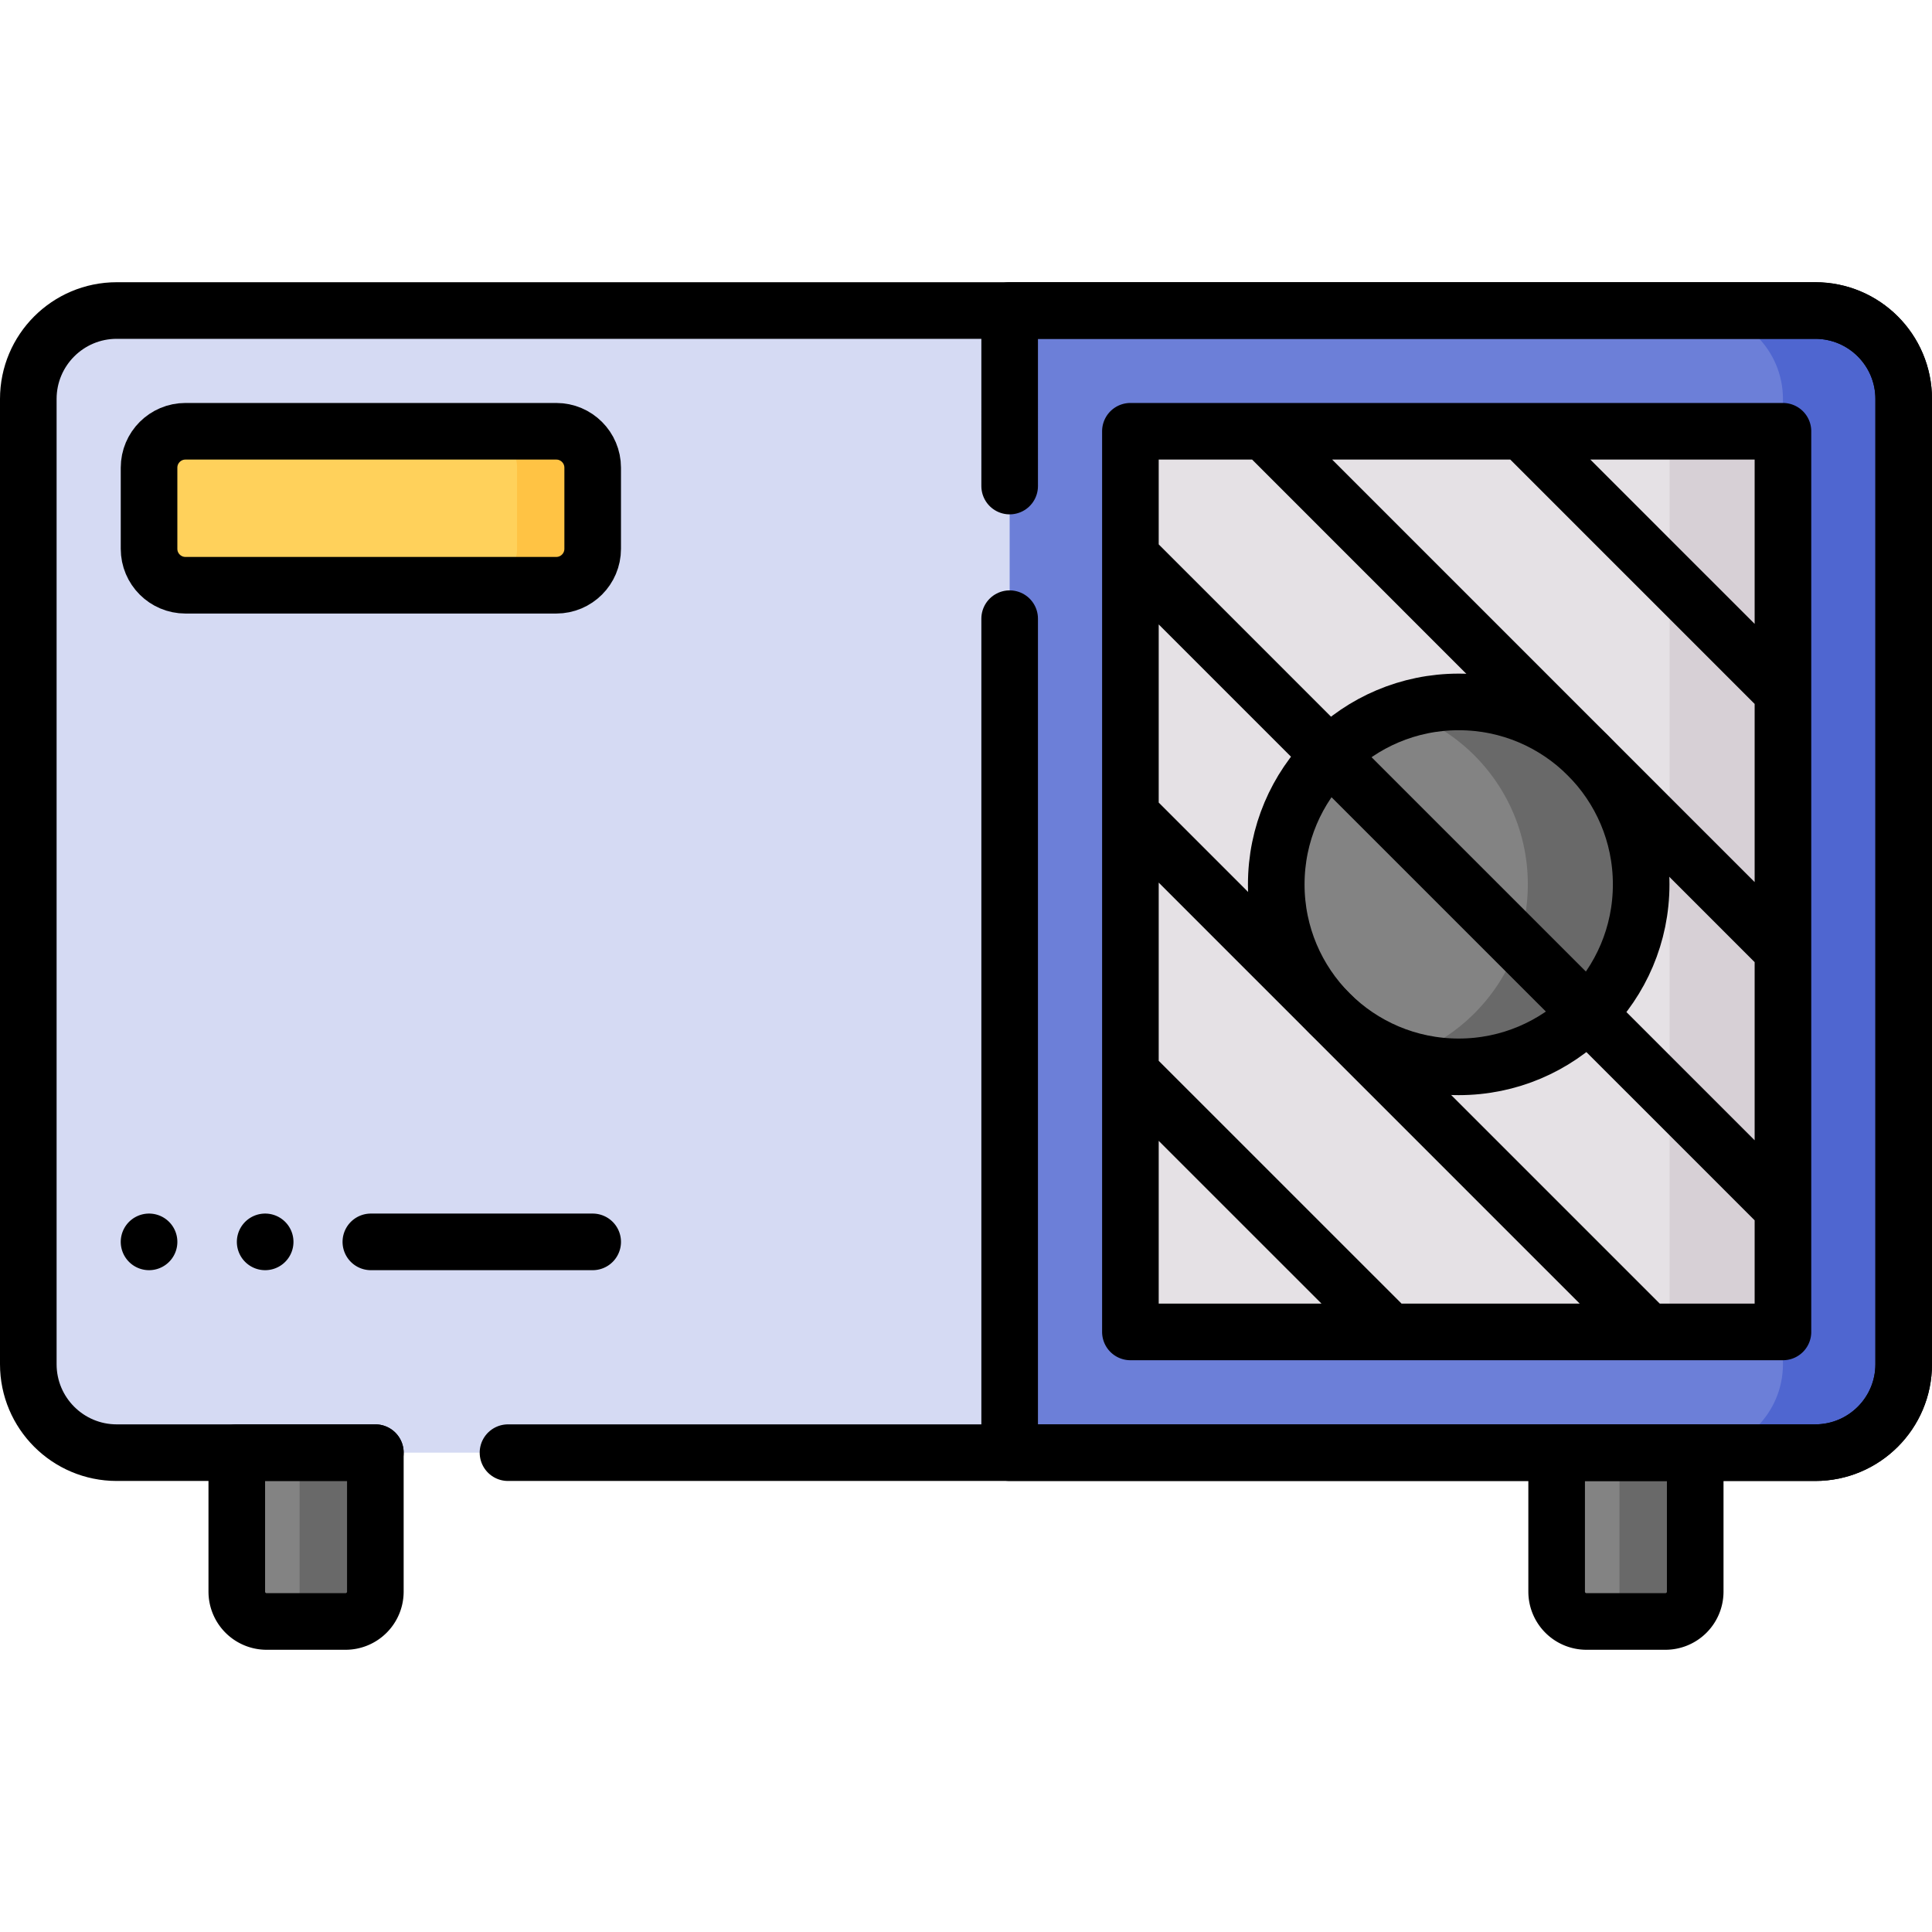 <svg xmlns="http://www.w3.org/2000/svg" xml:space="preserve" width="512" height="512" style="enable-background:new 0 0 512 512"><path fill="#d5daf3" d="M504.5 105.731v255.8c0 12.94-10.49 23.44-23.44 23.44H30.94c-12.95 0-23.44-10.5-23.44-23.44v-255.8c0-12.95 10.49-23.44 23.44-23.44h450.12c12.95 0 23.44 10.49 23.44 23.44z" data-original="#d5daf3"/><path fill="#ffd15b" d="M39.5 145.443v-21.5c0-5.33 4.321-9.652 9.652-9.652h98.262c5.33 0 9.652 4.321 9.652 9.652v21.5c0 5.33-4.321 9.652-9.652 9.652H49.152c-5.331 0-9.652-4.322-9.652-9.652z" data-original="#ffd15b"/><path fill="#ffc344" d="M147.413 114.291h-20.035c5.33 0 9.652 4.321 9.652 9.652v21.5a9.652 9.652 0 0 1-9.652 9.652h20.035c5.33 0 9.652-4.321 9.652-9.652v-21.5a9.652 9.652 0 0 0-9.652-9.652z" data-original="#ffc344"/><path fill="#6c7fd8" d="M504.5 105.731v255.8c0 12.94-10.49 23.44-23.44 23.44H267.57V82.291h213.49c12.95 0 23.44 10.49 23.44 23.44z" data-original="#6c7fd8"/><path fill="#4f66d0" d="M481.06 82.291h-32c12.95 0 23.44 10.49 23.44 23.44v255.8c0 12.94-10.49 23.44-23.44 23.44h32c12.95 0 23.44-10.5 23.44-23.44v-255.8c0-12.95-10.49-23.44-23.44-23.44z" data-original="#4f66d0"/><path fill="#e5e1e5" d="M299.57 114.291H472.5v238.681H299.57z" data-original="#e5e1e5"/><path fill="#d7d0d6" d="M442.46 114.291h30.04v238.681h-30.04z" data-original="#d7d0d6"/><path fill="#838383" d="M62.75 384.971h36.723v36.826a7.912 7.912 0 0 1-7.912 7.912H70.662a7.912 7.912 0 0 1-7.912-7.912v-36.826z" data-original="#838383"/><path fill="#696969" d="M99.47 384.971v36.83c0 4.37-3.54 7.91-7.91 7.91H71.49c4.37 0 7.91-3.54 7.91-7.91v-36.83h20.07z" data-original="#696969"/><path fill="#838383" d="M412.527 384.971h36.723v36.826a7.912 7.912 0 0 1-7.912 7.912h-20.899a7.912 7.912 0 0 1-7.912-7.912v-36.826z" data-original="#838383"/><path fill="#696969" d="M449.25 384.971v36.83c0 4.37-3.54 7.91-7.91 7.91h-20.07c4.37 0 7.91-3.54 7.91-7.91v-36.83h20.07z" data-original="#696969"/><circle cx="386.574" cy="234.371" r="48.354" fill="#838383" data-original="#838383"/><path fill="#696969" d="M386.574 186.017c-5.245 0-10.291.846-15.02 2.391 19.349 6.32 33.334 24.504 33.334 45.964s-13.985 39.644-33.334 45.963a48.277 48.277 0 0 0 15.02 2.391c26.705 0 48.354-21.649 48.354-48.354s-21.649-48.355-48.354-48.355z" data-original="#696969"/><path fill="none" stroke="#000" stroke-linecap="round" stroke-linejoin="round" stroke-miterlimit="10" stroke-width="15" d="M99.473 384.971H30.94c-12.95 0-23.44-10.5-23.44-23.44v-255.8c0-12.95 10.49-23.44 23.44-23.44h450.12c12.95 0 23.44 10.49 23.44 23.44v255.8c0 12.94-10.49 23.44-23.44 23.44H134.622" data-original="#000000" style="stroke-width:15;stroke-linecap:round;stroke-linejoin:round;stroke-miterlimit:10"/><path fill="none" stroke="#000" stroke-linecap="round" stroke-linejoin="round" stroke-miterlimit="10" stroke-width="15" d="M39.5 145.443v-21.5c0-5.33 4.321-9.652 9.652-9.652h98.262c5.33 0 9.652 4.321 9.652 9.652v21.5c0 5.33-4.321 9.652-9.652 9.652H49.152c-5.331 0-9.652-4.322-9.652-9.652zm228.07-16.633V82.291h213.49c12.95 0 23.44 10.49 23.44 23.44v255.8c0 12.94-10.49 23.44-23.44 23.44H267.57V163.956" data-original="#000000" style="stroke-width:15;stroke-linecap:round;stroke-linejoin:round;stroke-miterlimit:10"/><path fill="none" stroke="#000" stroke-linecap="round" stroke-linejoin="round" stroke-miterlimit="10" stroke-width="15" d="M299.57 114.291H472.5v238.681H299.57zM39.5 329.109h0m30.77 0h0m28.012 0h58.783M62.75 384.971h36.723v36.826a7.912 7.912 0 0 1-7.912 7.912H70.662a7.912 7.912 0 0 1-7.912-7.912v-36.826zm349.777 0h36.723v36.826a7.912 7.912 0 0 1-7.912 7.912h-20.899a7.912 7.912 0 0 1-7.912-7.912v-36.826zm-44.207-32-68.75-68.74m137.18 68.74-137.18-137.18m172.93 104.5-172.93-172.92m172.93 104.5-137.57-137.58m137.57 69.15-69.15-69.15" data-original="#000000" style="stroke-width:15;stroke-linecap:round;stroke-linejoin:round;stroke-miterlimit:10"/><circle cx="386.574" cy="234.371" r="48.354" fill="none" stroke="#000" stroke-linecap="round" stroke-linejoin="round" stroke-miterlimit="10" stroke-width="15" data-original="#000000" style="stroke-width:15;stroke-linecap:round;stroke-linejoin:round;stroke-miterlimit:10"/></svg>